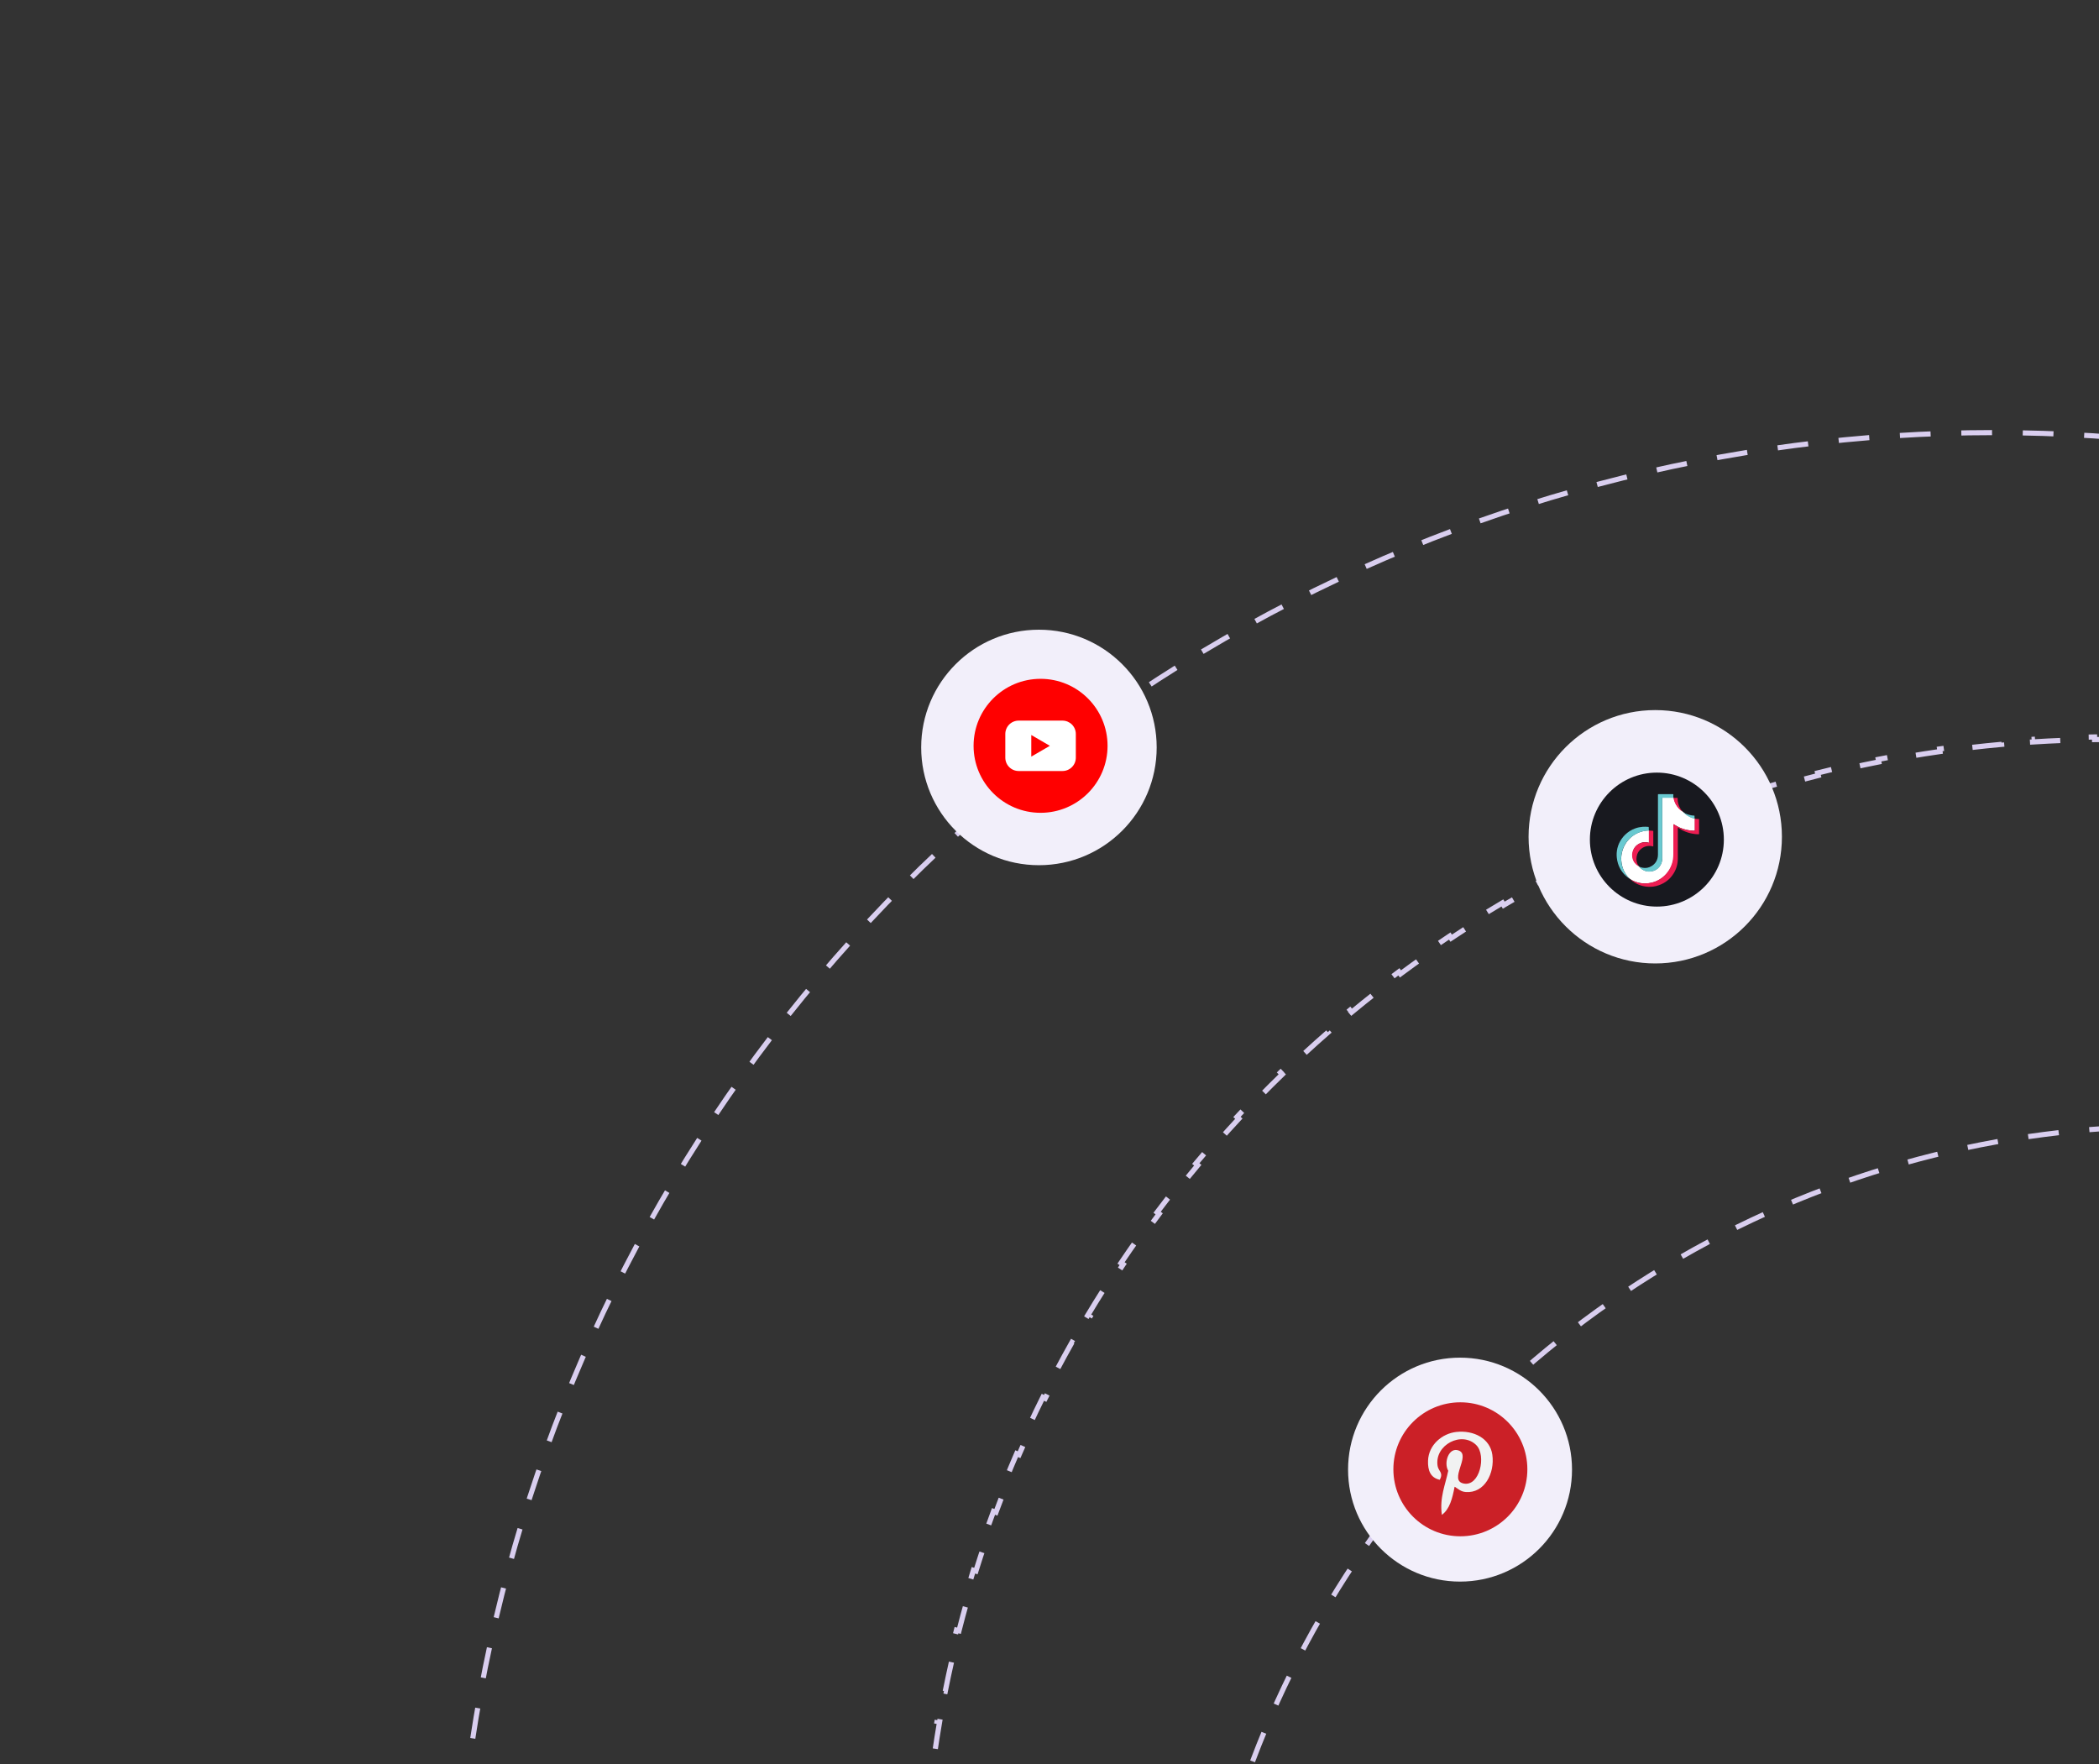 <svg width="470" height="395" viewBox="0 0 470 395" fill="none" xmlns="http://www.w3.org/2000/svg">
<rect x="0" y="0" width="470" height="395" fill="#333333" stroke="none"/>
<g clip-path="url(#clip0_490_2018)">
<path d="M206.204 420.042C206.114 422.355 206.054 424.675 206.023 427.003H206.022L206.604 427.011C206.588 428.172 206.581 429.335 206.581 430.5C206.581 431.665 206.588 432.828 206.604 433.989L206.023 433.996C206.054 436.324 206.114 438.645 206.204 440.958L206.783 440.936C206.873 443.257 206.994 445.571 207.144 447.876L206.565 447.913C206.716 450.235 206.898 452.548 207.108 454.854L207.685 454.802C207.896 457.115 208.137 459.42 208.407 461.716L207.833 461.782C208.105 464.092 208.406 466.392 208.737 468.684L209.311 468.602C209.643 470.9 210.005 473.19 210.396 475.47L209.825 475.566C210.218 477.857 210.64 480.138 211.092 482.408L211.661 482.296C212.114 484.574 212.597 486.842 213.108 489.099L212.543 489.226C213.056 491.491 213.6 493.746 214.171 495.989L214.731 495.847C215.305 498.098 215.907 500.337 216.538 502.564L215.98 502.722C216.613 504.956 217.274 507.179 217.963 509.389L218.517 509.217C219.208 511.434 219.928 513.638 220.676 515.83L220.128 516.017C220.878 518.215 221.657 520.4 222.463 522.571L223.006 522.37C223.813 524.546 224.649 526.709 225.512 528.857L224.974 529.073C225.839 531.229 226.732 533.37 227.652 535.497L228.185 535.268C229.106 537.396 230.054 539.511 231.029 541.61L230.504 541.854C231.482 543.961 232.488 546.053 233.52 548.13L234.038 547.873C235.07 549.949 236.128 552.01 237.212 554.055L236.7 554.326C237.788 556.379 238.903 558.415 240.043 560.436L240.548 560.151C241.687 562.17 242.852 564.171 244.042 566.156L243.546 566.454C244.741 568.447 245.96 570.423 247.205 572.381L247.694 572.07C248.937 574.025 250.205 575.963 251.498 577.883L251.019 578.207C252.316 580.134 253.637 582.043 254.983 583.934L255.455 583.598C256.799 585.485 258.167 587.354 259.559 589.204L259.096 589.552C260.492 591.408 261.912 593.245 263.355 595.063L263.809 594.704C265.249 596.519 266.714 598.313 268.2 600.089L267.756 600.461C269.246 602.241 270.76 604.002 272.296 605.742L272.73 605.359C274.263 607.096 275.819 608.813 277.396 610.509L276.973 610.902C278.554 612.602 280.156 614.283 281.78 615.941L282.194 615.535C283.815 617.19 285.458 618.824 287.122 620.436L286.72 620.851C288.387 622.466 290.075 624.06 291.784 625.632L292.176 625.205C293.88 626.773 295.606 628.319 297.352 629.843L296.971 630.279C298.719 631.806 300.489 633.309 302.277 634.79L302.646 634.344C304.43 635.82 306.233 637.275 308.056 638.705L307.698 639.16C309.524 640.594 311.369 642.004 313.233 643.391L313.579 642.926C315.436 644.307 317.313 645.664 319.207 646.998L318.874 647.472C320.772 648.808 322.687 650.12 324.621 651.407L324.942 650.925C326.869 652.207 328.814 653.466 330.775 654.699L330.467 655.19C332.431 656.425 334.413 657.635 336.411 658.819L336.707 658.321C338.698 659.502 340.705 660.658 342.729 661.787L342.447 662.293C344.473 663.423 346.515 664.528 348.572 665.606L348.841 665.093C350.891 666.168 352.958 667.217 355.039 668.239L354.783 668.759C356.865 669.781 358.961 670.778 361.072 671.748L361.313 671.221C363.417 672.187 365.536 673.127 367.669 674.039L367.441 674.572C369.572 675.484 371.717 676.367 373.876 677.225L374.09 676.687C376.242 677.541 378.408 678.368 380.587 679.168L380.388 679.712C382.562 680.51 384.75 681.281 386.95 682.023L387.135 681.474C389.329 682.214 391.536 682.927 393.755 683.611L393.585 684.165C395.797 684.847 398.021 685.502 400.258 686.128L400.414 685.57C402.643 686.194 404.884 686.789 407.136 687.356L406.995 687.919C409.24 688.484 411.496 689.021 413.764 689.529L413.89 688.964C416.147 689.47 418.416 689.947 420.695 690.396L420.584 690.964C422.855 691.411 425.137 691.828 427.429 692.217L427.525 691.646C429.805 692.033 432.095 692.391 434.395 692.72L434.313 693.293C436.605 693.621 438.906 693.919 441.216 694.188L441.282 693.613C443.578 693.881 445.883 694.119 448.196 694.328L448.146 694.904C450.451 695.112 452.765 695.291 455.087 695.44L455.123 694.862C457.429 695.01 459.742 695.13 462.063 695.219L462.041 695.799C464.354 695.888 466.675 695.948 469.003 695.978L469.011 695.396C470.172 695.411 471.335 695.419 472.5 695.419C473.665 695.419 474.829 695.411 475.99 695.396L475.997 695.978H475.998C478.326 695.948 480.647 695.888 482.96 695.799H482.959L482.937 695.219C485.258 695.13 487.571 695.01 489.877 694.862L489.914 695.44C492.236 695.291 494.55 695.112 496.855 694.904L496.804 694.328C499.117 694.119 501.422 693.881 503.718 693.613L503.785 694.188C506.095 693.919 508.396 693.621 510.688 693.293L510.605 692.72C512.905 692.391 515.195 692.033 517.475 691.646L517.572 692.217C519.864 691.828 522.146 691.411 524.417 690.964L524.305 690.395C526.584 689.946 528.853 689.47 531.11 688.964L531.237 689.529C533.505 689.021 535.761 688.484 538.006 687.919L537.864 687.356C540.116 686.789 542.357 686.194 544.586 685.57L544.743 686.128C546.98 685.502 549.204 684.847 551.416 684.165L551.245 683.611C553.464 682.927 555.671 682.214 557.865 681.474L558.051 682.023C560.251 681.281 562.439 680.51 564.613 679.712L564.413 679.168C566.592 678.368 568.759 677.541 570.911 676.687L571.125 677.225C573.284 676.367 575.429 675.484 577.56 674.572L577.331 674.039C579.464 673.127 581.583 672.187 583.687 671.221L583.929 671.748C586.04 670.778 588.136 669.781 590.218 668.759L589.961 668.239C592.042 667.217 594.109 666.168 596.159 665.093L596.429 665.606C598.486 664.528 600.528 663.423 602.554 662.293L602.271 661.786C604.294 660.657 606.302 659.502 608.293 658.321L608.59 658.819C610.588 657.635 612.57 656.425 614.534 655.19L614.225 654.699C616.186 653.466 618.131 652.207 620.058 650.925L620.38 651.407C622.314 650.12 624.229 648.808 626.127 647.472L625.793 646.998C627.687 645.664 629.564 644.306 631.421 642.925L631.768 643.391C633.632 642.004 635.477 640.594 637.303 639.16L636.944 638.705C638.767 637.275 640.57 635.82 642.354 634.344L642.724 634.79C644.512 633.309 646.282 631.806 648.03 630.279L647.648 629.842C649.394 628.318 651.12 626.773 652.824 625.205L653.217 625.632C654.926 624.06 656.614 622.466 658.281 620.851L657.878 620.436C659.542 618.824 661.185 617.19 662.806 615.535L663.22 615.941H663.221C664.845 614.283 666.447 612.602 668.028 610.902L667.604 610.509C669.181 608.813 670.737 607.096 672.27 605.359L672.705 605.742C674.241 604.002 675.755 602.241 677.245 600.461L676.801 600.089C678.287 598.313 679.751 596.518 681.191 594.704L681.646 595.063C683.089 593.245 684.509 591.408 685.905 589.552L685.441 589.204C686.833 587.354 688.201 585.485 689.545 583.598L690.018 583.934C691.364 582.043 692.686 580.133 693.983 578.206L693.502 577.883C694.795 575.963 696.063 574.025 697.306 572.07L697.796 572.381C699.041 570.423 700.26 568.447 701.455 566.454L700.958 566.156C702.148 564.171 703.313 562.17 704.452 560.151L704.958 560.436C706.098 558.415 707.213 556.379 708.301 554.326L707.788 554.055C708.872 552.01 709.93 549.949 710.962 547.873L711.481 548.13C712.513 546.053 713.519 543.961 714.497 541.854L713.971 541.61C714.946 539.511 715.894 537.396 716.815 535.268L717.349 535.497C718.269 533.37 719.163 531.229 720.028 529.073L719.488 528.857C720.351 526.709 721.188 524.546 721.995 522.37L722.538 522.571C723.344 520.4 724.123 518.215 724.873 516.017L724.324 515.83C725.072 513.638 725.792 511.433 726.483 509.216L727.038 509.389C727.727 507.179 728.388 504.956 729.021 502.722L728.462 502.564C729.093 500.337 729.695 498.098 730.269 495.847L730.83 495.989C731.401 493.746 731.944 491.491 732.458 489.226L731.892 489.099C732.403 486.842 732.886 484.574 733.339 482.296L733.909 482.408C734.361 480.138 734.783 477.857 735.176 475.566L734.604 475.469C734.995 473.189 735.357 470.9 735.689 468.602L736.264 468.684C736.595 466.392 736.896 464.092 737.168 461.782L736.593 461.716C736.863 459.42 737.104 457.115 737.315 454.802L737.893 454.854C738.103 452.548 738.285 450.235 738.436 447.913L737.856 447.876C738.006 445.571 738.127 443.257 738.217 440.936L738.797 440.957C738.887 438.644 738.947 436.324 738.978 433.996L738.396 433.989C738.404 433.409 738.409 432.828 738.413 432.246L738.419 430.5C738.419 429.335 738.412 428.172 738.396 427.011L738.978 427.003C738.948 424.741 738.89 422.485 738.805 420.237L738.797 420.041L738.217 420.064C738.127 417.743 738.006 415.429 737.856 413.124L738.436 413.086C738.285 410.764 738.103 408.451 737.893 406.146L737.315 406.198C737.104 403.885 736.863 401.58 736.593 399.284L737.168 399.217C736.896 396.907 736.595 394.607 736.264 392.315L735.689 392.398C735.357 390.1 734.995 387.81 734.604 385.53L735.176 385.433C734.783 383.142 734.361 380.861 733.909 378.591L733.339 378.704C732.886 376.426 732.403 374.158 731.892 371.901L732.458 371.773C731.944 369.508 731.401 367.253 730.83 365.01L730.269 365.153C729.695 362.902 729.093 360.663 728.462 358.436L729.021 358.277C728.388 356.043 727.727 353.82 727.038 351.61L726.483 351.783C725.792 349.566 725.072 347.362 724.324 345.17L724.873 344.982C724.123 342.784 723.344 340.599 722.538 338.428L721.994 338.63C721.187 336.454 720.351 334.291 719.488 332.143L720.027 331.926C719.184 329.827 718.316 327.741 717.421 325.669L717.349 325.502L716.815 325.732C715.894 323.604 714.946 321.489 713.971 319.39L714.497 319.145C713.688 317.402 712.861 315.669 712.015 313.946L711.481 312.869L710.962 313.127C709.93 311.051 708.872 308.99 707.788 306.945L708.301 306.673C707.213 304.62 706.098 302.584 704.958 300.563L704.452 300.849C703.313 298.83 702.148 296.829 700.958 294.844L701.455 294.545C700.26 292.552 699.041 290.576 697.796 288.618L697.306 288.93C696.063 286.975 694.795 285.037 693.502 283.117L693.982 282.792C692.685 280.865 691.364 278.956 690.018 277.065L689.545 277.402C688.201 275.515 686.833 273.646 685.441 271.796L685.905 271.447C684.509 269.591 683.089 267.754 681.646 265.936L681.191 266.296C679.751 264.481 678.286 262.687 676.8 260.911L677.245 260.538C675.755 258.758 674.241 256.997 672.705 255.257L672.27 255.641C670.737 253.904 669.181 252.187 667.604 250.491L668.028 250.097C666.447 248.397 664.845 246.716 663.221 245.058L663.22 245.059L662.806 245.465C661.185 243.81 659.542 242.176 657.878 240.564L658.281 240.148C656.614 238.533 654.926 236.939 653.217 235.367L652.824 235.795C651.12 234.227 649.394 232.681 647.648 231.157L648.03 230.72C646.282 229.194 644.512 227.69 642.724 226.209L642.354 226.656C640.57 225.18 638.767 223.725 636.944 222.295L637.303 221.839C635.477 220.405 633.632 218.995 631.768 217.608L631.421 218.074C629.564 216.693 627.687 215.336 625.793 214.002L626.127 213.527C624.597 212.45 623.056 211.388 621.503 210.343L620.38 209.592L620.058 210.075C618.131 208.793 616.186 207.534 614.225 206.301L614.534 205.809C612.57 204.574 610.588 203.364 608.59 202.18L608.293 202.679C606.302 201.498 604.295 200.342 602.271 199.213L602.554 198.706C600.528 197.576 598.486 196.471 596.429 195.393L596.159 195.907C594.109 194.832 592.042 193.783 589.961 192.761L590.218 192.24C588.136 191.218 586.04 190.221 583.929 189.251L583.687 189.779C581.583 188.813 579.464 187.873 577.331 186.961L577.56 186.427C575.429 185.515 573.284 184.632 571.125 183.774L570.91 184.313C568.758 183.459 566.592 182.632 564.413 181.832L564.613 181.287C562.439 180.489 560.251 179.718 558.051 178.976L557.865 179.526C555.671 178.786 553.464 178.073 551.245 177.389L551.416 176.834C549.204 176.152 546.98 175.497 544.743 174.871L544.586 175.43C542.357 174.806 540.116 174.211 537.864 173.644L538.006 173.08C535.761 172.515 533.505 171.978 531.237 171.47L531.11 172.036C528.853 171.53 526.584 171.053 524.305 170.604L524.417 170.035C522.146 169.588 519.864 169.171 517.572 168.782L517.475 169.354C515.195 168.967 512.905 168.609 510.605 168.28L510.688 167.706C508.396 167.378 506.095 167.08 503.785 166.811L503.718 167.387C501.422 167.119 499.117 166.881 496.804 166.672L496.855 166.095C494.55 165.887 492.236 165.708 489.914 165.559L489.877 166.138C487.571 165.99 485.258 165.87 482.937 165.781L482.959 165.201L482.96 165.2C480.647 165.111 478.326 165.051 475.998 165.021L475.997 165.022L475.989 165.604C474.828 165.589 473.665 165.581 472.5 165.581C471.335 165.581 470.171 165.589 469.01 165.604L469.003 165.022V165.021C466.675 165.051 464.354 165.111 462.041 165.2V165.201L462.063 165.781C459.742 165.87 457.429 165.99 455.123 166.138L455.087 165.559C452.765 165.708 450.451 165.887 448.146 166.095L448.196 166.672C445.883 166.881 443.578 167.119 441.282 167.387L441.216 166.811C438.906 167.08 436.605 167.378 434.313 167.706L434.395 168.28C432.095 168.609 429.805 168.967 427.525 169.354L427.429 168.782C425.137 169.171 422.855 169.588 420.584 170.035L420.695 170.605C418.416 171.054 416.147 171.53 413.89 172.036L413.764 171.47C411.496 171.978 409.24 172.515 406.995 173.08L407.136 173.644C404.884 174.211 402.643 174.806 400.414 175.43L400.258 174.871C398.021 175.497 395.797 176.152 393.585 176.834L393.755 177.389C391.536 178.073 389.329 178.786 387.135 179.526L386.95 178.976C384.75 179.718 382.562 180.489 380.388 181.287L380.587 181.832C378.408 182.632 376.241 183.459 374.089 184.313L373.876 183.774C371.717 184.632 369.572 185.515 367.441 186.427L367.669 186.961C365.536 187.873 363.417 188.813 361.313 189.779L361.072 189.251C358.961 190.221 356.865 191.218 354.783 192.24L355.039 192.761C352.958 193.783 350.891 194.832 348.841 195.907L348.572 195.393C346.515 196.471 344.473 197.576 342.447 198.706L342.729 199.214C340.706 200.343 338.698 201.498 336.707 202.679L336.411 202.18C334.413 203.364 332.431 204.574 330.467 205.809L330.775 206.301C328.814 207.534 326.869 208.793 324.942 210.075L324.621 209.592C322.687 210.879 320.772 212.191 318.874 213.527L319.207 214.002C317.313 215.336 315.436 216.694 313.579 218.075L313.233 217.608C311.369 218.995 309.524 220.405 307.698 221.839L308.056 222.295C306.233 223.725 304.43 225.18 302.646 226.656L302.277 226.209C300.489 227.69 298.719 229.194 296.971 230.72L297.352 231.158C295.606 232.682 293.88 234.227 292.176 235.795L291.784 235.367C290.075 236.939 288.387 238.533 286.72 240.148L287.122 240.564C285.458 242.176 283.815 243.81 282.194 245.465L281.78 245.059V245.058C280.156 246.716 278.554 248.397 276.973 250.097L277.396 250.491C275.819 252.187 274.263 253.904 272.73 255.641L272.296 255.257C270.76 256.997 269.246 258.758 267.756 260.538L268.199 260.911C266.713 262.687 265.249 264.482 263.809 266.296L263.355 265.936C261.912 267.754 260.492 269.591 259.096 271.447L259.559 271.796C258.167 273.646 256.799 275.515 255.455 277.402L254.983 277.065C253.637 278.956 252.315 280.866 251.018 282.793L251.498 283.117C250.205 285.037 248.937 286.975 247.694 288.93L247.205 288.618C245.96 290.576 244.741 292.552 243.546 294.545L244.042 294.844C242.852 296.829 241.687 298.83 240.548 300.849L240.043 300.563C238.903 302.584 237.788 304.62 236.7 306.673L237.212 306.945C236.128 308.99 235.07 311.051 234.038 313.127L233.52 312.869C232.488 314.946 231.482 317.038 230.504 319.145L231.029 319.39C230.054 321.489 229.106 323.604 228.185 325.732L227.652 325.502C226.732 327.629 225.838 329.77 224.973 331.926V331.927L225.512 332.143C224.649 334.291 223.812 336.454 223.005 338.63L222.463 338.428C221.657 340.599 220.878 342.784 220.128 344.982L220.676 345.17C219.928 347.362 219.208 349.567 218.517 351.784L217.963 351.61C217.274 353.82 216.613 356.043 215.98 358.277L216.538 358.436C215.907 360.663 215.305 362.902 214.731 365.153L214.171 365.01C213.6 367.253 213.056 369.508 212.543 371.773H212.542L213.108 371.901C212.597 374.158 212.114 376.426 211.661 378.704L211.092 378.591C210.64 380.861 210.218 383.142 209.825 385.433L210.396 385.531C210.005 387.811 209.643 390.1 209.311 392.398L208.737 392.315C208.406 394.607 208.105 396.907 207.833 399.217L208.407 399.284C208.137 401.58 207.896 403.885 207.685 406.198L207.108 406.146C206.898 408.451 206.716 410.764 206.565 413.086L207.144 413.124C206.994 415.429 206.873 417.743 206.783 420.064L206.204 420.042Z" stroke="#D9CEEF" stroke-width="1.162" stroke-dasharray="6.97 6.97"/>
<circle cx="220.103" cy="220.103" r="219.53" transform="matrix(-1 0 0 1 706.039 251.628)" stroke="#D9CEEF" stroke-width="1.146" stroke-dasharray="6.88 6.88"/>
<circle cx="345.057" cy="345.057" r="344.484" transform="matrix(-1 0 0 1 791.445 96.295)" stroke="#D9CEEF" stroke-width="1.146" stroke-dasharray="6.88 6.88"/>
<circle cx="28.365" cy="28.365" r="28.365" transform="matrix(-1 0 0 1 399 159)" fill="#F2EFFA"/>
<circle cx="26.366" cy="26.366" r="26.366" transform="matrix(-1 0 0 1 259 141)" fill="#F2EFFA"/>
<circle cx="25.073" cy="25.073" r="25.073" transform="matrix(-1 0 0 1 352 304)" fill="#F2EFFA"/>
<path d="M233 182C241.284 182 248 175.284 248 167C248 158.716 241.284 152 233 152C224.716 152 218 158.716 218 167C218 175.284 224.716 182 233 182Z" fill="#FF0000"/>
<path d="M237.909 161.357H228.092C227.699 161.357 227.311 161.434 226.948 161.584C226.586 161.735 226.257 161.955 225.979 162.232C225.702 162.51 225.482 162.839 225.332 163.202C225.182 163.564 225.105 163.953 225.105 164.345V169.654C225.105 170.047 225.182 170.435 225.332 170.798C225.482 171.16 225.702 171.49 225.979 171.767C226.257 172.045 226.586 172.265 226.948 172.415C227.311 172.565 227.699 172.642 228.092 172.642H237.909C238.301 172.642 238.69 172.565 239.052 172.415C239.414 172.265 239.744 172.045 240.021 171.767C240.298 171.49 240.518 171.16 240.668 170.798C240.818 170.435 240.895 170.047 240.895 169.654V164.345C240.895 163.953 240.818 163.564 240.668 163.202C240.518 162.839 240.298 162.51 240.021 162.232C239.744 161.955 239.414 161.735 239.052 161.584C238.69 161.434 238.301 161.357 237.909 161.357ZM230.92 169.419V164.58L235.08 167L230.92 169.419Z" fill="white"/>
<g clip-path="url(#clip1_490_2018)">
<path d="M371 203C379.284 203 386 196.284 386 188C386 179.716 379.284 173 371 173C362.716 173 356 179.716 356 188C356 196.284 362.716 203 371 203Z" fill="#18191F"/>
<path d="M366.999 194.022C367.021 194.044 367.044 194.044 367.044 194.066C367.199 194.178 367.333 194.355 367.488 194.489C367.977 194.889 368.533 195.111 369.177 195.133C370.688 195.222 371.999 194.089 372.177 192.6C372.177 192.533 372.177 192.444 372.177 192.378C372.177 187.889 372.177 183.4 372.177 178.911C372.177 178.6 372.177 178.6 372.488 178.6C373.177 178.6 373.844 178.6 374.533 178.6C374.599 178.6 374.666 178.578 374.733 178.622C374.733 178.622 374.733 178.622 374.755 178.622C374.777 178.666 374.799 178.689 374.799 178.733C375.066 179.933 375.688 180.911 376.688 181.644C376.755 181.689 376.799 181.755 376.866 181.8C376.91 181.844 376.955 181.866 376.999 181.911C377.155 182 377.266 182.155 377.421 182.266C377.977 182.733 378.599 183.044 379.288 183.222C379.355 183.244 379.421 183.244 379.466 183.289C379.466 183.289 379.466 183.289 379.488 183.289C379.533 183.333 379.533 183.378 379.533 183.444C379.533 184.244 379.533 185.022 379.533 185.822C379.533 186 379.51 186.022 379.333 186.022C378.755 186.022 378.177 185.955 377.621 185.822C376.644 185.6 375.755 185.2 374.932 184.666C374.888 184.644 374.844 184.578 374.799 184.6C374.733 184.622 374.777 184.711 374.777 184.755C374.777 186.978 374.777 189.2 374.777 191.444C374.777 193 374.266 194.4 373.244 195.578C372.155 196.844 370.777 197.578 369.133 197.778C367.866 197.933 366.644 197.711 365.51 197.133C365.333 197.044 365.155 196.933 364.977 196.8C364.933 196.755 364.866 196.711 364.821 196.666C364.421 196.333 364.155 195.911 363.888 195.489C363.488 194.822 363.244 194.111 363.11 193.333C363.044 192.889 362.999 192.444 363.021 192.022C363.11 190.6 363.577 189.333 364.488 188.222C365.266 187.289 366.221 186.644 367.355 186.266C367.821 186.111 368.31 186 368.821 185.978C368.91 185.978 368.999 185.955 369.11 185.955C369.155 185.955 369.199 185.955 369.244 185.978C369.244 185.978 369.244 185.978 369.266 185.978C369.288 186.022 369.288 186.067 369.288 186.111C369.288 186.911 369.288 187.711 369.288 188.511C369.288 188.533 369.288 188.578 369.288 188.6C369.288 188.689 369.244 188.711 369.177 188.689C368.955 188.622 368.733 188.6 368.51 188.578C368.155 188.555 367.821 188.6 367.488 188.733C366.377 189.133 365.71 189.933 365.577 191.089C365.444 192.244 365.888 193.155 366.844 193.822C366.844 193.911 366.91 193.955 366.999 194.022Z" fill="white"/>
<path d="M364.912 196.822C364.957 196.8 364.979 196.844 365.001 196.867C365.712 197.311 366.49 197.6 367.312 197.733C367.734 197.8 368.157 197.822 368.579 197.8C370.001 197.733 371.245 197.267 372.357 196.356C373.401 195.489 374.112 194.378 374.468 193.067C374.579 192.644 374.645 192.222 374.668 191.8C374.69 191.556 374.69 191.311 374.69 191.067C374.69 188.933 374.69 186.822 374.69 184.689C374.69 184.644 374.69 184.6 374.69 184.533C374.734 184.511 374.779 184.555 374.801 184.578C375.557 185.089 376.379 185.489 377.268 185.711C377.757 185.844 378.245 185.933 378.757 185.978C378.957 186 379.179 186 379.379 186C379.468 186 379.468 186 379.468 185.911C379.468 185.8 379.468 185.711 379.468 185.6C379.468 184.889 379.468 184.156 379.468 183.444C379.468 183.4 379.468 183.355 379.468 183.311C379.668 183.333 379.845 183.378 380.023 183.378C380.134 183.378 380.268 183.4 380.379 183.4C380.445 183.4 380.468 183.422 380.445 183.467C380.445 183.489 380.445 183.511 380.445 183.533C380.445 184.578 380.445 185.6 380.445 186.644C380.445 186.667 380.445 186.689 380.445 186.711C380.445 186.8 380.445 186.8 380.357 186.8C380.023 186.8 379.712 186.778 379.379 186.733C378.712 186.644 378.09 186.489 377.468 186.244C376.868 186.022 376.312 185.711 375.801 185.356C375.779 185.333 375.734 185.311 375.69 185.289C375.69 185.356 375.69 185.4 375.69 185.444C375.69 187.711 375.69 189.978 375.69 192.244C375.69 193.444 375.379 194.578 374.734 195.6C373.957 196.844 372.868 197.711 371.49 198.2C370.645 198.511 369.801 198.622 368.912 198.556C367.423 198.444 366.112 197.867 365.023 196.867C364.979 196.889 364.957 196.844 364.912 196.822Z" fill="#EE1D52"/>
<path d="M374.712 178.645C374.667 178.645 374.623 178.645 374.578 178.645C373.845 178.645 373.112 178.645 372.378 178.645C372.201 178.645 372.201 178.645 372.201 178.801C372.201 183.267 372.201 187.734 372.201 192.201C372.201 192.512 372.178 192.823 372.089 193.112C371.756 194.156 371.045 194.845 369.978 195.089C368.823 195.356 367.845 195.001 367.067 194.112C367.045 194.089 367.045 194.067 367.045 194.067C367.267 194.156 367.489 194.245 367.734 194.289C368.489 194.445 369.178 194.334 369.845 193.912C370.6 193.445 371.045 192.778 371.2 191.912C371.223 191.756 371.245 191.578 371.245 191.423C371.245 186.956 371.245 182.489 371.245 178.001C371.245 177.801 371.223 177.823 371.423 177.823C372.445 177.823 373.489 177.823 374.512 177.823C374.534 177.823 374.556 177.823 374.578 177.823C374.689 177.823 374.689 177.823 374.689 177.934C374.667 178.178 374.667 178.423 374.712 178.645Z" fill="#69C9D0"/>
<path d="M369.199 185.978C368.577 186.001 367.955 186.09 367.355 186.29C366.488 186.578 365.711 187.023 365.044 187.645C364.155 188.445 363.555 189.445 363.244 190.578C363.133 190.978 363.066 191.401 363.022 191.823C362.999 192.067 362.999 192.334 363.022 192.578C363.066 193.29 363.199 193.978 363.466 194.623C363.777 195.356 364.177 196.023 364.733 196.601C364.733 196.623 364.755 196.623 364.755 196.645C364.622 196.601 364.533 196.512 364.422 196.423C363.399 195.623 362.688 194.601 362.288 193.334C362.155 192.89 362.066 192.467 362.022 192.001C361.999 191.667 361.977 191.334 361.999 191.023C362.044 190.267 362.222 189.534 362.533 188.845C362.866 188.134 363.311 187.49 363.866 186.934C364.533 186.29 365.288 185.801 366.155 185.49C366.711 185.29 367.266 185.178 367.844 185.134C368.266 185.112 368.688 185.112 369.088 185.156C369.155 185.156 369.177 185.178 369.177 185.245C369.199 185.512 369.199 185.756 369.199 185.978Z" fill="#69C9D0"/>
<path d="M367 194.023C366.755 193.912 366.533 193.734 366.333 193.556C365.822 193.067 365.533 192.489 365.467 191.8C365.311 190.356 366.222 189.112 367.489 188.712C368.022 188.556 368.578 188.534 369.111 188.689C369.133 188.689 369.178 188.712 369.2 188.712C369.222 188.667 369.2 188.623 369.2 188.578C369.2 187.756 369.2 186.956 369.2 186.134C369.2 186.089 369.2 186.045 369.2 186C369.511 185.978 369.822 186 370.133 186.045C370.178 186.045 370.2 186.067 370.2 186.112C370.2 186.134 370.2 186.156 370.2 186.178C370.2 187.245 370.2 188.334 370.2 189.4C370.2 189.445 370.2 189.489 370.178 189.534C370.044 189.512 369.889 189.467 369.755 189.445C368.933 189.334 368.178 189.534 367.511 190.045C366.933 190.489 366.578 191.089 366.467 191.823C366.333 192.6 366.489 193.312 366.933 193.956C366.955 193.956 366.978 194 367 194.023Z" fill="#EE1D52"/>
<path d="M376.844 181.822C376.533 181.645 376.266 181.4 376 181.156C375.333 180.467 374.889 179.645 374.711 178.689V178.667C375 178.645 375.289 178.667 375.578 178.667C375.622 178.667 375.644 178.689 375.644 178.734C375.644 178.756 375.644 178.778 375.644 178.8C375.622 179.622 375.867 180.356 376.266 181.067C376.4 181.311 376.578 181.556 376.755 181.778C376.822 181.778 376.844 181.8 376.844 181.822Z" fill="#EE1D52"/>
<path d="M379.447 183.335C378.625 183.157 377.892 182.779 377.247 182.224C377.158 182.135 377.047 182.068 376.98 181.957C377.003 181.957 377.025 181.979 377.047 181.979C377.558 182.268 378.091 182.446 378.669 182.557C378.892 182.601 379.114 182.624 379.336 182.624C379.425 182.624 379.425 182.624 379.425 182.713C379.447 182.913 379.447 183.113 379.447 183.335Z" fill="#69C9D0"/>
</g>
<path d="M327 344C335.284 344 342 337.284 342 329C342 320.716 335.284 314 327 314C318.716 314 312 320.716 312 329C312 337.284 318.716 344 327 344Z" fill="#CB2027"/>
<path d="M328.211 334.086C327.077 333.999 326.6 333.436 325.711 332.897C325.222 335.461 324.625 337.919 322.855 339.204C322.309 335.328 323.657 332.416 324.283 329.326C323.216 327.529 324.412 323.913 326.663 324.804C329.434 325.899 324.264 331.485 327.735 332.183C331.358 332.911 332.837 325.895 330.59 323.614C327.343 320.319 321.14 323.539 321.903 328.255C322.088 329.408 323.28 329.758 322.379 331.349C320.301 330.889 319.681 329.25 319.761 327.065C319.889 323.489 322.974 320.985 326.068 320.638C329.982 320.2 333.654 322.075 334.161 325.756C334.732 329.91 332.395 334.409 328.211 334.086Z" fill="#F1F2F2"/>
</g>
<defs>
<clipPath id="clip0_490_2018">
<rect width="513" height="395" fill="white" transform="matrix(-1 0 0 1 513 0)"/>
</clipPath>
<clipPath id="clip1_490_2018">
<rect width="30" height="30" fill="white" transform="translate(356 173)"/>
</clipPath>
</defs>
</svg>
